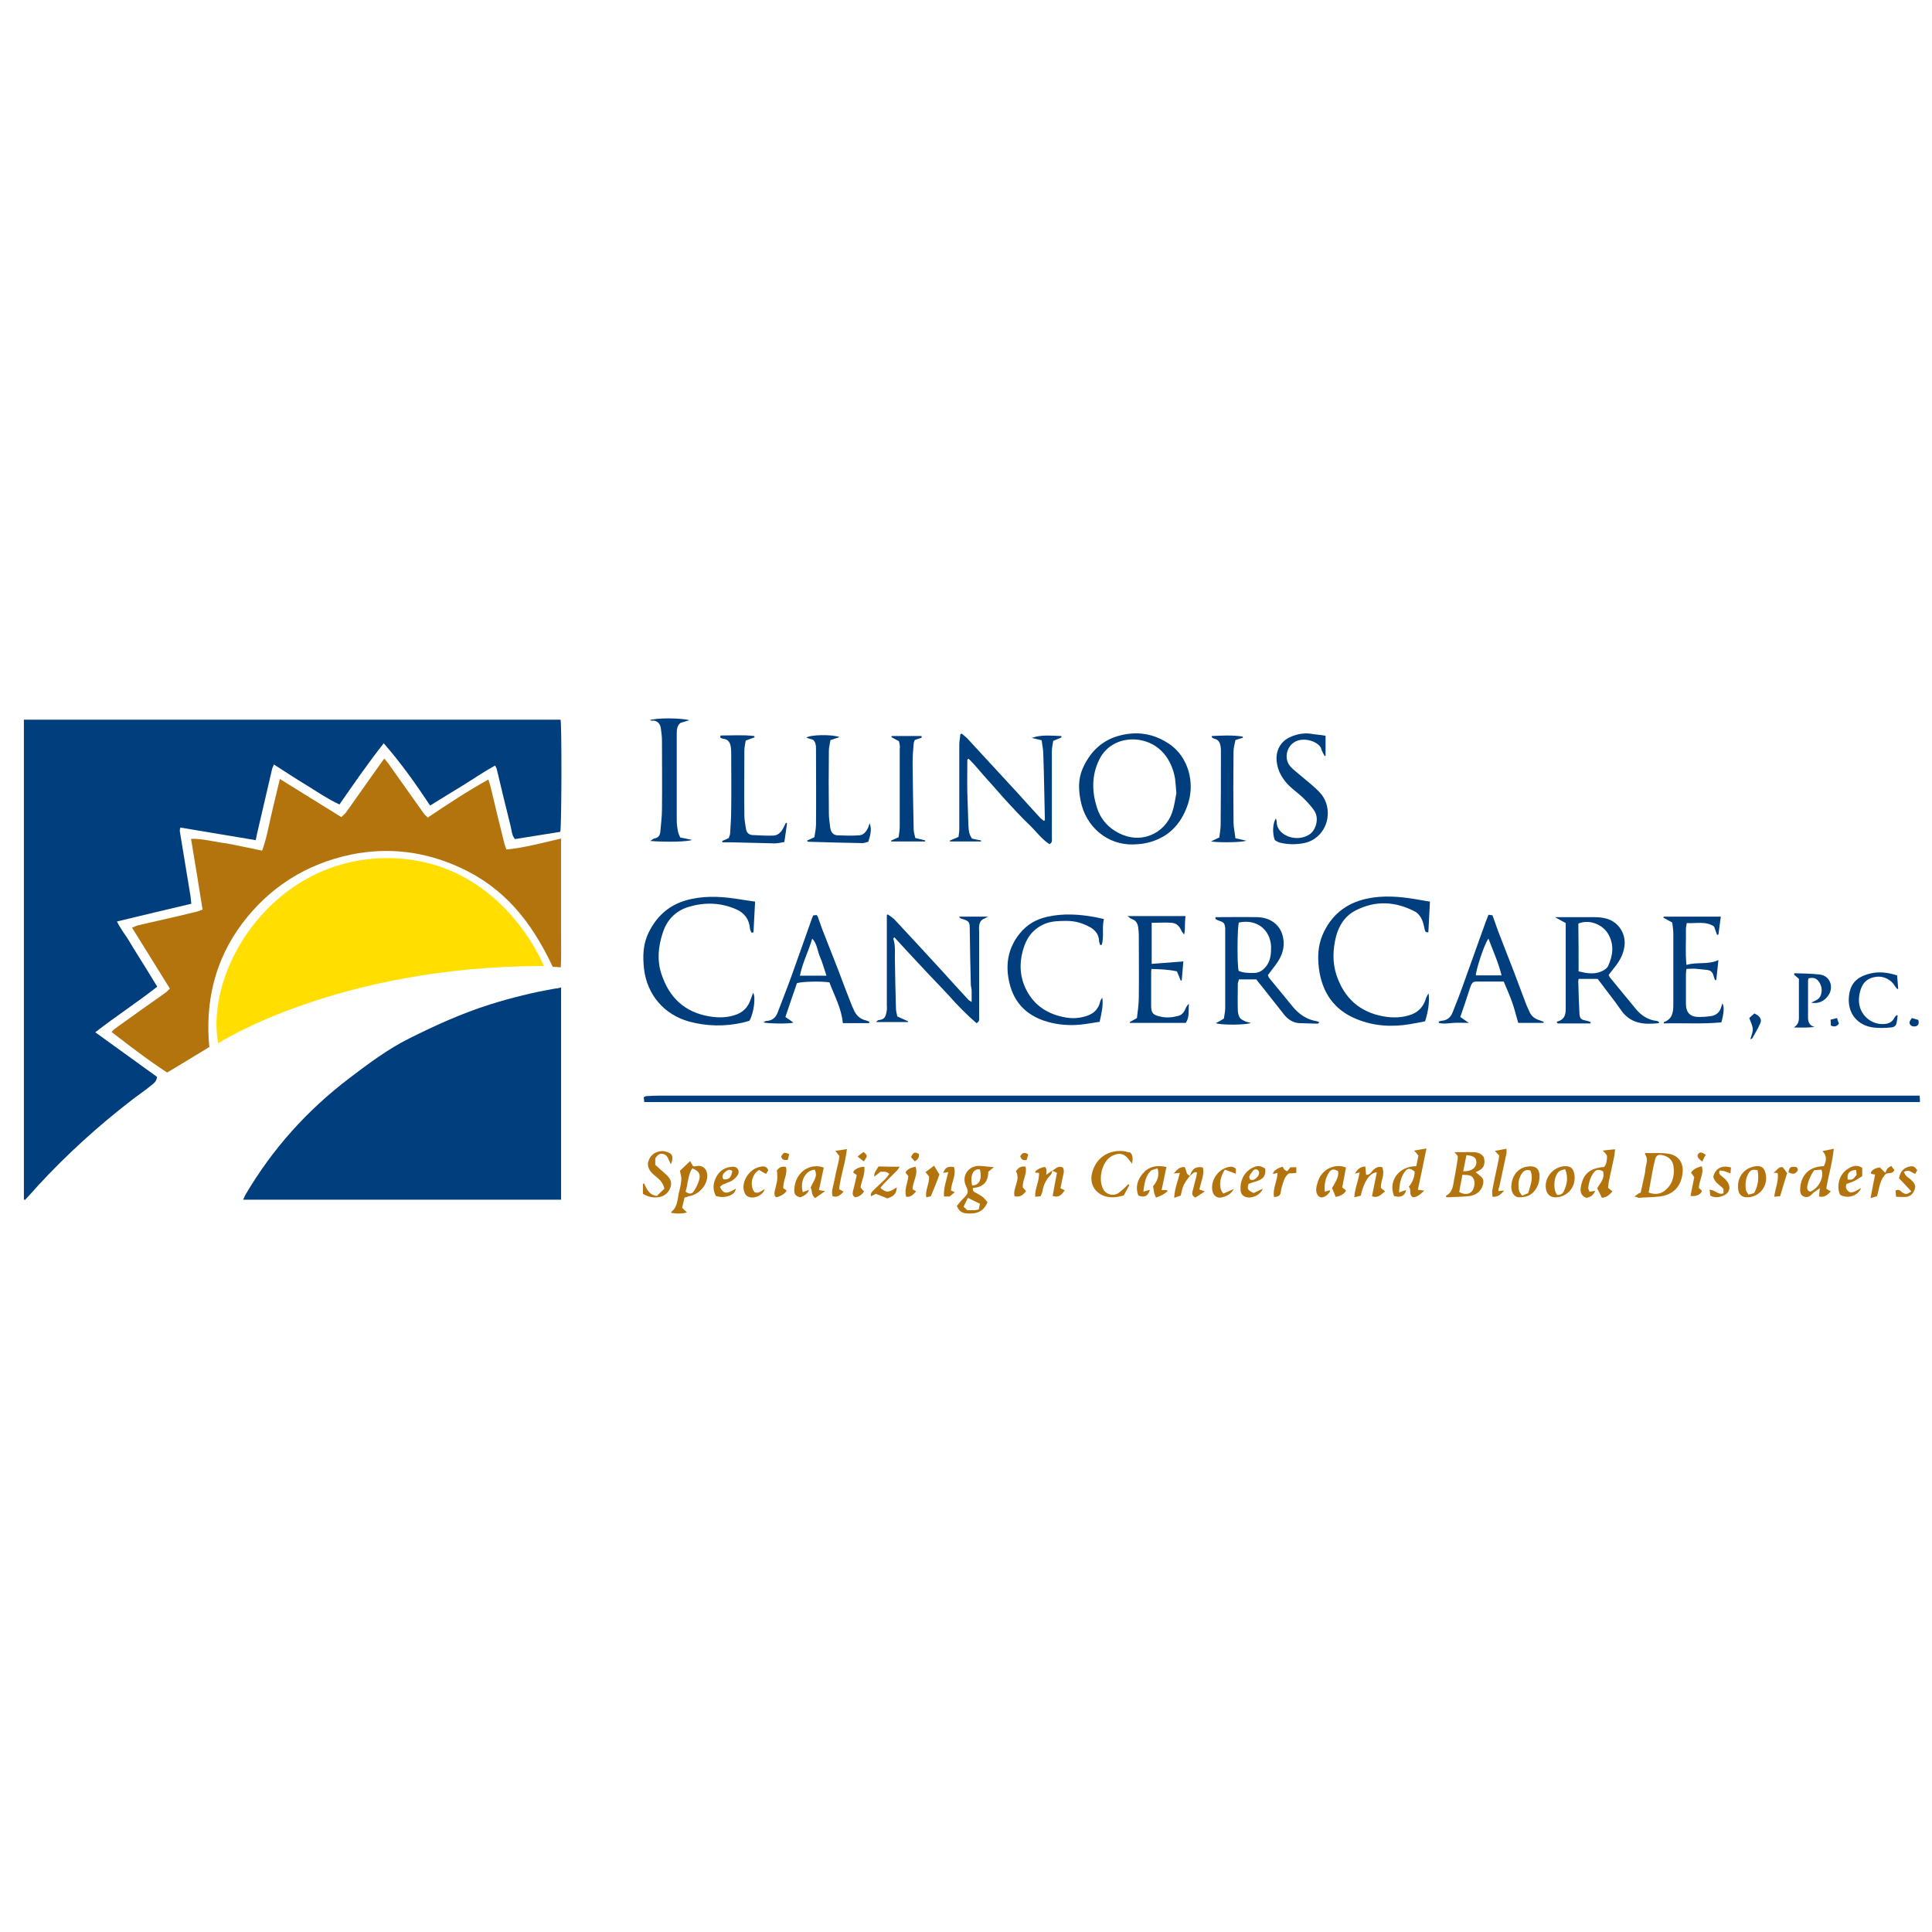 <svg xmlns="http://www.w3.org/2000/svg" xmlns:xlink="http://www.w3.org/1999/xlink" id="Layer_1" x="0px" y="0px" viewBox="0 0 720 720" style="enable-background:new 0 0 720 720;" xml:space="preserve"><style type="text/css">	.st0{fill:#003E7E;}	.st1{fill:#B3740D;}	.st2{fill:#FFDE00;}</style><g>	<path class="st0" d="M143,277c-6,7.6-11.2,15.2-16.5,22.8c-4.5-2.1-8.4-4.8-12.3-7.2c-4-2.4-7.9-5-12.1-7.7  c-0.3,0.7-0.6,1.2-0.7,1.7c-1.8,7.6-3.5,15.2-5.3,22.8c-0.3,1.1-0.5,2.3-0.8,3.7c-9.4-1.6-18.6-3.1-28.1-4.7  c-0.1,0.4-0.2,0.9-0.2,1.3c1.3,8.1,2.7,16.2,4,24.3c0.1,0.8,0.2,1.7,0.3,2.8c-9.2,2.2-18.3,4.3-27.7,6.6c1.4,3,3.5,5.4,5,8.1  c1.6,2.7,3.3,5.3,4.9,7.9c1.7,2.7,3.3,5.4,5.1,8.3c-7.5,5.9-15.4,11-23.1,17c7.9,5.7,15.4,11.1,23,16.6c-0.1,1.8-1.3,2.5-2.4,3.4  c-2.2,1.8-4.6,3.4-6.8,5.1c-12.6,9.7-24.3,20.3-35.1,32c-1.6,1.8-3.2,3.6-4.9,5.4c-0.1-0.1-0.2-0.1-0.4-0.2c0-59.6,0-119.1,0-178.8  c66.7,0,133.4,0,200,0c0.5,1.9,0.4,40.2-0.1,41.8c-5.6,0.9-11.2,1.8-16.9,2.7c-1.2-1.5-1.2-3.2-1.6-4.8c-1.8-7.1-3.5-14.3-5.2-21.4  c-0.1-0.3-0.3-0.6-0.6-1.2c-4.2,2.3-8.1,5-12,7.4c-4,2.4-8,4.9-12.2,7.5C154.9,292.1,149.5,284.4,143,277z"></path>	<path class="st0" d="M209.1,368c0,26.4,0,52.8,0,79.1c-39.5,0-78.8,0-118.5,0c0.4-0.8,0.6-1.4,0.9-1.9c10-17,22.9-31.4,38.7-43.4  c7.1-5.4,14.3-10.8,22.3-14.8c9.8-4.9,19.7-9.4,30.2-12.7c8-2.5,16.1-4.5,24.3-5.9C207.6,368.4,208.3,368.2,209.1,368z"></path>	<path class="st1" d="M97.7,317c1.6-4.4,2.4-8.9,3.4-13.3c1-4.4,2.1-8.7,3.2-13.4c7.6,4.7,15.1,9.4,22.9,14.2  c0.6-0.6,1.3-1.1,1.8-1.8c4.4-6.2,8.7-12.3,13.1-18.5c0.3-0.4,0.6-0.8,1.1-1.5c0.6,0.7,1.1,1.2,1.5,1.8c4.4,6.2,8.8,12.4,13.2,18.6  c0.4,0.6,1,1,1.5,1.6c7.4-5,14.7-9.8,22.6-14.2c0.3,1,0.6,1.8,0.8,2.6c1.7,7.1,3.4,14.3,5.2,21.4c0.2,0.6,0.4,1.2,0.7,2.1  c6.9-0.7,13.5-2.5,20.4-4.1c0,4,0,8,0,12c0,4,0,8,0,11.9c0,4,0,8.1,0,12.1c0,3.9,0.1,7.9-0.1,12c-1.3-0.1-2.1-0.2-3-0.2  c-8-17-18.2-29.6-34.8-37.1c-12.9-5.9-26.5-7.6-40.5-4.7c-16.6,3.5-30.2,12.1-40.4,25.6c-10.2,13.6-13.9,29.2-12.3,46.1  c-5.2,3.2-10.4,6.3-15.7,9.5c-7.1-4.6-13.8-9.8-20.7-15.1c0.3-0.4,0.6-0.7,0.9-1c6.4-4.6,12.7-9.1,19.1-13.6c0.6-0.4,1.1-1,1.7-1.6  c-4.8-7.7-9.4-15.1-14.1-22.7c0.9-0.3,1.6-0.7,2.4-0.9c5.2-1.2,10.4-2.4,15.7-3.6c2.1-0.5,4.1-1,6.2-1.5c0.6-0.2,1.2-0.4,2-0.7  c-1.4-8.8-2.8-17.4-4.3-26.4c4.6-0.1,8.8,1.2,13.2,1.7C88.8,315.1,93.1,316.1,97.7,317z"></path>	<path class="st0" d="M240.1,410.7c-0.1-0.8-0.1-1.3-0.2-1.8c0.4-0.2,0.7-0.4,1-0.4c1.7-0.1,3.3-0.2,5-0.2c109.4,0,218.8,0,328.2,0  c45.6,0,91.3,0,136.9,0c1.4,0,2.8,0,4.4,0c0.1,0.9,0.1,1.6,0.1,2.4C557,410.7,398.7,410.7,240.1,410.7z"></path>	<path class="st0" d="M360.5,283.1c0,4.2-0.1,8.3,0,12.5c0.1,4,0.3,8.1,0.4,12.1c0.1,2.2,0.3,3.2,1.3,4.8c0.5,0.1,1.2,0.3,1.8,0.4  c0.5,0.1,1.1,0.2,1.6,0.3c0,0.1,0,0.3,0,0.4c-3.8,0-7.7,0-11.5,0c-0.1-0.1-0.1-0.2-0.2-0.3c1-0.4,2-0.9,3.3-1.4  c0.1-0.9,0.3-1.8,0.3-2.8c0-10.5,0-21.1,0-31.6c0-1.3,0.3-2.6,0.4-3.9c0.2-0.1,0.3-0.1,0.5-0.2c0.7,0.6,1.4,1.1,2,1.7  c6.3,6.9,12.7,13.7,19,20.6c2.6,2.9,5.2,5.8,7.9,8.7c0.5,0.6,1.1,1,1.7,1.5c0.1-0.1,0.3-0.1,0.4-0.2c-0.2-8.2-0.3-16.5-0.6-24.7  c0-1.7-0.4-3.3-0.6-5.1c-1.4-0.4-2.6-0.6-3.7-0.9c3.6-1.3,7.3-0.8,11-0.7c0,0.2,0.1,0.4,0.1,0.5c-0.5,0.2-0.9,0.4-1.4,0.6  c-0.5,0.2-1,0.4-1.7,0.7c-0.2,1.3-0.5,2.6-0.5,3.9c0,10.7,0,21.5,0,32.2c0,0.8,0.3,1.8-0.9,2.4c-3.1-2-5.2-5.1-7.9-7.6  c-2.6-2.5-5.1-5.2-7.6-7.9c-2.5-2.7-4.9-5.6-7.4-8.3c-2.4-2.6-4.6-5.5-7.2-8C360.8,282.8,360.7,282.9,360.5,283.1z"></path>	<path class="st0" d="M330.9,340.8c0.8,0.6,1.6,1.1,2.3,1.7c6.1,6.6,12.2,13.1,18.2,19.7c3.2,3.5,6.3,7,9.5,10.4  c0.3,0.3,0.6,0.4,1.2,0.8c0-1.5,0-2.8,0-4.1c0-0.7-0.2-1.4-0.3-2.2c-0.2-7-0.3-13.9-0.4-20.9c0-2.7-0.3-3-3-3.8  c-0.4-0.1-0.7-0.3-1-0.8c3.5,0,6.9,0,10.8,0c-0.7,0.4-1,0.6-1.3,0.7c-1.4,0.5-1.9,1.6-2,2.9c-0.1,0.8,0,1.6,0,2.4  c0,10.4,0,20.8,0,31.2c0,0.9,0.3,1.9-1,2.5c-3.7-3.2-7.1-6.7-10.4-10.4c-3.3-3.6-6.8-7.1-10.1-10.7c-3.4-3.6-6.7-7.2-10.1-10.9  c-0.2,0.3-0.4,0.4-0.4,0.5c0.8,2.4,0.6,4.8,0.6,7.3c0.1,6.2,0.2,12.5,0.4,18.7c0,1,0.3,1.9,0.5,3c1.4,0.6,2.7,1.2,4,1.8  c0,0.1,0,0.2,0,0.3c-3.8,0-7.7,0-12,0c0.6-0.4,0.7-0.7,0.9-0.7c2.4-0.3,2.8-1.1,3.2-3.8c0.1-0.6,0-1.2,0-1.8c0-10.5,0-21.1,0-31.6  c0-0.7,0-1.4,0-2.2C330.5,341,330.7,340.9,330.9,340.8z"></path>	<path class="st0" d="M422.4,314.7c-9.5,0.3-17.8-6.4-19.7-16.4c-0.8-4-0.9-7.9,0.7-11.7c2.6-6,6.8-10.4,13.2-12.3  c7-2,13.5-1,19.5,3.2c6.4,4.5,9.3,13.6,6.7,21.9c-2.7,8.3-8.1,13.5-16.8,15C424.8,314.6,423.6,314.6,422.4,314.7z M438.4,295.6  c-0.2-2.4-0.3-4-0.5-5.5c-1.2-6.9-5.5-13.2-13.6-14.4c-5.8-0.8-11.9,1.6-14.7,7.5c-2.8,5.8-2.7,11.8-0.8,17.8  c1.2,3.7,3.5,6.7,6.8,8.7c9.1,5.7,18.6,0.9,21.2-6.9C437.7,300.3,438,297.5,438.4,295.6z"></path>	<path class="st0" d="M532.9,336c-0.2,3.9-0.4,7.6-0.6,11.4c-1.1,0.2-1.2-0.4-1.4-1.2c-0.3-1.4-0.6-2.9-1.3-4.1  c-0.5-0.9-1.3-1.9-2.3-2.4c-7.3-3.8-14.7-4.2-22.1-0.4c-3.9,2-6.2,5.5-7.3,9.7c-1.2,4.8-1.4,9.7,0.2,14.5  c2.9,8.5,8.6,13.7,17.6,15.3c3.6,0.6,7.1,0.5,10.5-0.8c2.5-1,4.1-2.8,5-5.3c0.3-0.9,0.6-1.7,1.2-2.5c0.4,3.5-0.2,6.8-1.3,10.4  c-1.9,0.4-3.9,0.8-5.8,1.1c-6.7,1.1-13.4,0.7-19.7-1.9c-8.5-3.4-13-10.1-14.1-19.1c-0.5-4.2-0.3-8.2,1.3-12.1  c3.1-7.4,8.7-12,16.6-13.7c6.1-1.3,12.1-0.8,18.2,0.2C529.3,335.4,530.9,335.7,532.9,336z"></path>	<path class="st0" d="M280.1,347.6c-0.2-0.5-0.6-1-0.6-1.5c-0.3-3.5-2-5.9-5.3-7.3c-5.8-2.5-11.7-2.6-17.7-0.8  c-4.8,1.5-8,4.9-9.5,9.6c-1.7,5.1-2.2,10.3-0.5,15.4c2.9,8.8,8.7,14.3,18,15.8c3.1,0.5,6,0.5,9-0.4c3.2-0.9,5.3-2.9,6.3-6.1  c0.2-0.7,0.6-1.5,0.9-2.3c1,1.7,0.2,7.6-1.4,10.4c-0.7,0.2-1.6,0.5-2.5,0.7c-6.7,1.5-13.4,1.4-20-0.4c-9.4-2.6-15.7-10.1-16.8-19.7  c-0.5-4.6-0.4-9.1,1.7-13.4c3.3-6.8,8.6-11.1,16.1-12.6c6.1-1.3,12.1-0.8,18.2,0.2c1.7,0.3,3.4,0.5,5.4,0.8  c-0.2,3.9-0.4,7.7-0.6,11.4C280.5,347.5,280.3,347.6,280.1,347.6z"></path>	<path class="st0" d="M453,341.8c5.2,0,10.3-0.1,15.5,0c5.2,0.1,8.9,3.1,9.7,7.8c0.7,3.6-0.5,6.8-2.6,9.7c-1,1.4-2.1,2.7-3.1,4.1  c0.2,0.5,0.3,0.9,0.6,1.2c2.9,3.5,5.8,7.1,8.7,10.6c2.4,2.9,5.3,4.8,9,5.4c0.2,0,0.5,0.2,0.9,0.4c-0.3,0.2-0.5,0.5-0.7,0.5  c-2.2-0.1-4.5-0.1-6.7-0.2c-2.3-0.1-4.2-1.3-5.6-3c-2.9-3.6-5.7-7.3-8.6-10.9c-0.7-0.8-1.3-1.6-1.9-2.4c-2.2,0-4.3,0-6.5,0  c-0.1,0.6-0.4,1.2-0.4,1.7c0,3.2-0.1,6.4,0,9.6c0,1,0.2,2.1,0.7,2.9c0.4,0.7,1.4,1.1,2.2,1.5c0.5,0.2,1.1,0.3,2,0.5  c-2,0.9-11.7,0.8-13.1,0.1c1-0.5,1.9-1,3-1.7c0.2-1.3,0.5-2.6,0.5-4c0-9.2,0-18.4,0-27.7c0-0.7,0-1.3,0-2c-0.2-1.9-0.5-2.2-2.4-2.8  c-0.4-0.1-0.8-0.4-1.2-0.6C452.9,342,453,341.9,453,341.8z M461.7,343.8c-0.6,1.5-0.7,15.9-0.1,18c1.7,0.8,3.7,0.8,5.7,0.8  c2.2,0,3.8-1.3,5-3.1c1.3-2.1,1.4-4.3,1.4-6.7C473.4,346.3,468.2,342.4,461.7,343.8z"></path>	<path class="st0" d="M618.2,381.3c-5.5,0.6-10.6,0.3-14.2-5c-2.4-3.5-5.1-6.8-7.6-10.2c-0.3-0.4-0.6-0.8-1-1.3c-2.3,0-4.6,0-7.1,0  c-0.1,0.6-0.2,1.1-0.1,1.6c0.1,3.7,0.2,7.4,0.4,11.1c0.1,2.2,0.6,2.5,2.7,2.9c0.5,0.1,1,0.3,1.5,0.5c0,0.2-0.1,0.3-0.1,0.5  c-4.1,0-8.1,0-12.2,0c-0.1-0.2-0.3-0.4-0.4-0.6c0.3-0.1,0.6-0.2,0.9-0.3c2.1-0.8,2.5-2.5,2.5-4.5c0-7.4,0-14.9,0-22.3  c0-2.5,0-4.9,0-7.4c0-0.7,0-1.4,0-2.3c-1.3-0.7-2.5-1.4-4-2.2c5.1,0,9.8,0,14.5,0c1.4,0,2.8,0.1,4.1,0.4c4.8,1,7.9,5.5,7.3,10.3  c-0.4,3.3-2,6-4.1,8.5c-0.6,0.8-1.2,1.6-1.8,2.3c0.2,0.4,0.3,0.8,0.5,1c3.2,3.9,6.5,7.9,9.7,11.8c2,2.4,4.5,4,7.8,4.4  c0.3,0,0.5,0.3,0.8,0.4C618.3,381,618.2,381.1,618.2,381.3z M588.3,362c2.9,0.7,5.6,1.2,8.3,0.1c1-0.4,2.3-1.2,2.7-2.1  c1.8-3.9,2.3-7.9,0.1-11.8c-2.1-3.8-7.3-5.7-11.2-4C588.3,350,588.3,355.9,588.3,362z"></path>	<path class="st0" d="M411.4,342.5c-0.8,3.3,0.1,6.5-0.8,9.6c-0.2,0-0.4,0.1-0.6,0.1c-0.1-0.5-0.4-1-0.4-1.5  c-0.1-2.5-1.5-4.2-3.6-5.3c-2.6-1.4-5.4-2.2-8.4-2.2c-2.7,0-5.4,0-8,1c-4.2,1.7-6.8,4.8-8.1,9c-1.9,5.9-1.5,11.7,1.7,17  c3,5,7.7,7.8,13.5,8.9c2.9,0.6,5.8,0.4,8.6-0.6c2.5-0.9,4.1-2.6,4.7-5.2c0.1-0.5,0.4-1,0.8-1.5c0.4,3-0.3,5.9-1,9  c-1.8,0.3-3.4,0.5-5.1,0.8c-5.4,0.8-10.7,0.5-15.9-1.3c-8.1-2.9-12.2-8.8-13.2-17.3c-0.6-5.7,0.9-10.8,4.5-15.2  c2.6-3.2,6-5.2,10-6.1c6-1.4,12.1-1,18.1,0.1C409.3,342.1,410.2,342.2,411.4,342.5z"></path>	<path class="st0" d="M323.9,381.3c-3.2,0-6.4,0-9.8,0c-0.5-5.6-3.2-10.3-5-15.2c-3.3-0.5-10.4-0.3-12.1,0.3  c-1.4,4-2.8,8.1-4.3,12.6c1.1,0.7,2,1.4,3,2.1c-1.5,0.5-9.8,0.4-11.2-0.1c0.4-0.2,0.7-0.5,1-0.5c2.3-0.1,3.7-1.3,4.4-3.4  c1.8-4.8,3.7-9.5,5.4-14.3c2.4-6.6,4.7-13.3,7.1-20c0.2-0.6,0.4-1.1,0.7-1.7c0.5,0,0.8,0,1.2-0.1c0.2,0.2,0.3,0.3,0.4,0.5  c0.6,1.7,1.2,3.4,1.8,5c2,5.1,4,10.2,6,15.3c1.6,4.3,3.2,8.5,4.9,12.8c0.2,0.6,0.6,1.2,0.8,1.8c0.9,2.1,2.4,3.4,4.6,3.9  c0.4,0.1,0.8,0.3,1.2,0.5C323.9,381.1,323.9,381.2,323.9,381.3z M308,363.6c-0.9-2.6-1.5-5-2.5-7.2c-0.9-2.2-1-4.7-2.8-6.6  c-1.4,4.7-3.6,8.9-4.6,13.8C301.4,363.6,304.5,363.6,308,363.6z"></path>	<path class="st0" d="M554.7,340.9c0.5,0.1,0.9,0.1,1.5,0.2c0.7,2,1.4,4,2.1,5.9c2,5.2,4.1,10.5,6.1,15.7c1.5,3.9,2.9,7.8,4.4,11.7  c0.4,0.9,0.8,1.8,1.2,2.7c0.7,1.6,2,2.6,3.7,3.1c0.6,0.2,1.1,0.4,1.6,0.6c0,0.1-0.1,0.3-0.1,0.4c-3.2,0-6.4,0-9.4,0  c-0.8-2.7-1.4-5.3-2.3-7.8c-0.9-2.5-2-5-3.1-7.6c-2.7,0-5.3,0-7.9,0c-3.8,0-3.8-0.5-5.1,3.7c-1,3.1-2,6.1-3.2,9.5  c1,0.7,2,1.4,3.2,2.2c-2,0-3.9-0.1-5.7,0c-1.8,0.1-3.7,0.5-5.5,0c0-0.2,0-0.3,0-0.5c0.4-0.1,0.8-0.3,1.2-0.3c1.9-0.2,3.2-1.2,3.9-3  c1.5-3.8,3-7.5,4.3-11.3c2.7-7.5,5.4-15.1,8.1-22.6C554,342.7,554.4,341.8,554.7,340.9z M554.7,349.8c-1.6,2-4.8,12.2-4.7,13.7  c3.1,0,6.3,0,9.6,0C558.4,358.7,556.4,354.3,554.7,349.8z"></path>	<path class="st0" d="M620,381.4c0.1-0.4,0.1-0.5,0.1-0.5c3.1-1.1,3.5-3.6,3.5-6.4c0-5.9,0-11.8,0-17.7c0-2.9,0-5.8,0-8.8  c0-1.3-0.2-2.6-0.4-4.2c-1.1-0.6-2.2-1.2-3.3-1.8c0-0.1,0.1-0.3,0.1-0.4c7,0,14.1,0,21.3,0c-0.3,2.1-0.6,4.4-0.9,6.7  c-0.2,0-0.4,0.1-0.5,0.1c-0.3-0.9-0.7-1.9-1.1-3.1c-3-2.1-6.5-1.1-10.2-1.3c-0.1,0.8-0.3,1.5-0.3,2.2c0.1,4.3-0.3,8.7,0.2,13.4  c4-1.2,8,0,11.9-1.8c-0.3,2.6-0.5,5-0.8,7.4c-0.1,0-0.3,0.1-0.4,0.1c-0.2-0.4-0.4-0.8-0.5-1.3c-0.5-1.9-1.1-2.4-3-2.6  c-1.4-0.1-2.8-0.3-4.1-0.4c-1,0-2,0-3.1,0.1c-0.1,0.8-0.2,1.3-0.2,1.9c0,3.7,0,7.4,0,11.1c0,3.3,1.6,4.9,4.9,4.9  c1.4,0,2.9-0.1,4.3-0.3c2.1-0.3,3.5-1.5,4-3.6c0.1-0.4,0.3-0.7,0.4-1.2c0.7,1.2,0.6,3.6-0.4,7.1C634.5,381.7,627.3,381.2,620,381.4  z"></path>	<path class="st0" d="M429.1,361.1c-0.1,0.8-0.1,1.3-0.1,1.8c0,4,0,8,0,11.9c0,2.6,0.6,3.4,3.2,4c2.3,0.6,4.6,0.4,6.9-0.2  c1.6-0.4,2.3-1.7,2.9-3.1c0.2-0.5,0.6-1,1.1-1.4c-0.3,2.4,0.3,4.9-1.2,7.1c-7,0-13.9,0-20.8,0c0-0.1-0.1-0.2-0.1-0.3  c0.8-0.4,1.6-0.9,2.7-1.5c0.3-2.5,0.7-5.1,0.7-7.7c0.1-7.8,0-15.5,0-23.3c0-0.9-0.1-1.7-0.2-2.6c-0.2-1.6-0.8-2.8-2.4-3.3  c-0.5-0.2-1-0.6-1.6-1.1c7.3,0,14.3,0,21.6,0c-0.1,1-0.2,2.1-0.2,3.2c0,1.2,0,2.3-0.3,3.7c-0.4-0.6-0.9-1.1-1.2-1.8  c-0.7-1.6-1.9-2.5-3.5-2.6c-2.4-0.2-4.9,0-7.4,0c0,5.1,0,10,0,15.3c4-0.3,7.8-0.6,11.8-0.9c-0.2,2.2-0.4,4.7-0.6,7.1  c-0.1,0-0.3,0-0.4,0c-0.4-1.1-0.9-2.2-1.4-3.4C435.5,361.3,432.4,361.2,429.1,361.1z"></path>	<path class="st0" d="M242.1,268.4c2.3-0.9,11.5-0.9,14.8,0c-1.4,0.4-2.3,0.7-3.3,1c-1.4,1.1-1.4,2.7-1.4,4.3c0,10.7,0,21.4,0,32  c0,1.4,0.2,2.9,0.5,4.3c0.1,0.7,0.5,1.3,0.8,2.1c1.4,0.3,2.8,0.6,4.4,0.9c-1.4,0.7-9.8,0.9-15.6,0.4c0.7-0.4,1.1-0.8,1.5-0.9  c1.6-0.3,2.2-1.2,2.3-2.7c0.2-2.7,0.6-5.4,0.6-8.1c0.1-8.6,0-17.1,0-25.7c0-1.5-0.2-2.9-0.4-4.4c-0.2-1.7-1-2.8-2.8-3.1  C243.2,268.7,242.9,268.6,242.1,268.4z"></path>	<path class="st0" d="M494,274.2c0,2.6,0,5,0,7.4c-0.1,0.1-0.2,0.1-0.3,0.2c-0.4-0.7-0.8-1.4-1.1-2.1c-0.2-0.4-0.2-0.9-0.5-1.3  c-1.7-2.5-7.1-3.9-10.2-1.5c-2.3,1.7-3.7,6-0.7,9.1c1.1,1.1,2.4,2.1,3.6,3.1c2.4,2.1,5,4,7.1,6.3c4.3,4.6,3.8,12.3-1,16.4  c-1.6,1.4-3.5,2.2-5.5,2.5c-2.8,0.5-5.7,0.4-8.5-0.3c-0.7-0.2-1.3-0.6-1.8-0.9c-1-2.5-0.8-6.4,0.4-8.1c0.1,0.6,0.3,0.9,0.3,1.3  c0,1.7,0.7,2.9,1.9,4c2.8,2.4,7.3,2.7,10.4,0.6c2.4-1.7,3.5-5.9,1.8-8.6c-1.2-1.9-2.8-3.5-4.4-5.1c-1.6-1.5-3.4-2.8-5-4.3  c-2.5-2.5-4.3-5.4-4.7-9c-0.5-4.1,1.4-7.7,5.2-9.3c2.7-1.2,5.6-1.6,8.5-1C491,273.8,492.4,273.9,494,274.2z"></path>	<path class="st0" d="M268.6,274.1c4.2,0,8.4-0.3,12.5,0.2c0,0.2,0.1,0.3,0.1,0.5c-1.1,0.4-2.1,0.7-3.3,1.2  c-0.2,1.3-0.5,2.5-0.5,3.7c0,8.1-0.1,16.2,0,24.3c0,1.6,0.4,3.3,0.6,4.9c0.2,1.3,1,2.2,2.4,2.3c2.6,0.1,5.3,0.3,7.9,0.2  c1.7-0.1,2.8-1.3,3.6-2.8c0.3-0.7,0.7-1.3,1-2c0.1,0.1,0.3,0.1,0.4,0.2c-0.3,2.2-0.6,4.5-1,7c-1.3,0.2-2.4,0.5-3.6,0.5  c-5.5-0.1-11-0.3-16.5-0.4c-1,0-2,0-2.9,0c-0.1-0.2-0.1-0.3-0.2-0.5c0.8-0.3,1.5-0.6,2.5-1.1c0.1-0.5,0.5-1.1,0.5-1.8  c0.2-3,0.4-6.1,0.4-9.1c0.1-6.7,0-13.4,0-20.1c0-0.9,0-1.7-0.1-2.6c-0.2-1.8-0.9-3.2-2.9-3.4c-0.4,0-0.8-0.3-1.1-0.5  C268.4,274.5,268.5,274.3,268.6,274.1z"></path>	<path class="st0" d="M324.1,306.8c0.9,2.4,0.2,4.6-0.5,6.9c-0.7,0.2-1.5,0.5-2.2,0.5c-6.7-0.1-13.5-0.3-20.2-0.5  c-0.1,0-0.2-0.1-0.5-0.4c0.9-0.4,1.7-0.8,2.8-1.3c0.2-1.5,0.6-3.1,0.6-4.7c0.1-9.5,0-18.9,0-28.4c0-1.1-0.1-2.3-1.1-3.2  c-0.8-0.2-1.6-0.5-2.5-0.8c1.3-1.1,9.5-1.3,12.4-0.2c-1.2,0.4-2.2,0.7-3.4,1.1c-0.2,1.3-0.6,2.6-0.6,4c-0.1,7.8-0.1,15.6,0,23.5  c0,1.7,0.3,3.4,0.5,5.1c0.2,1.6,1,2.8,2.7,2.9c2.7,0.1,5.4,0.2,8.1,0c1.7-0.1,2.7-1.5,3.4-3C323.7,307.8,323.9,307.3,324.1,306.8z"></path>	<path class="st0" d="M335,276.2c-1.1-0.6-2-1-2.8-1.5c0-0.1,0.1-0.2,0.1-0.4c3.7,0,7.4,0,11.1,0c0,0.2,0.1,0.4,0.1,0.6  c-0.8,0.3-1.6,0.5-2.6,0.9c-0.1,0.4-0.4,0.8-0.4,1.3c-0.2,2.4-0.4,4.8-0.4,7.1c0.1,8.3,0.2,16.7,0.4,25c0,1,0.4,2,0.6,3.1  c1.4,0.3,2.5,0.6,3.7,0.9c0,0.1,0,0.2-0.1,0.4c-4.2,0-8.4,0-12.5,0c-0.1-0.1-0.1-0.2-0.2-0.3c0.9-0.4,1.8-0.8,2.9-1.3  c0.1-1.2,0.4-2.5,0.4-3.8c0-9.7,0-19.4,0-29C335.5,278.1,335.2,277,335,276.2z"></path>	<path class="st0" d="M451.6,274.3c3.8-0.2,7.7-0.4,11.5,0.2c0,0.1,0.1,0.3,0.1,0.4c-0.8,0.3-1.6,0.5-2.8,0.9  c-0.2,1.3-0.7,2.7-0.7,4.2c-0.1,8.8-0.1,17.6,0,26.5c0,1.9,0.5,3.9,0.7,5.9c1.5,0.3,2.7,0.6,4,0.9c-1.1,0.6-9.3,0.8-13.1,0.3  c1.2-0.6,2-1,3.1-1.5c0.2-1.6,0.5-3.2,0.5-4.9c0.1-9.1,0.1-18.2,0.1-27.3c0-0.5,0-1.1-0.1-1.6c-0.2-1.5-0.8-2.7-2.4-3  c-0.3-0.1-0.6-0.4-0.9-0.5C451.6,274.5,451.6,274.4,451.6,274.3z"></path>	<path class="st0" d="M707.2,378.4c-0.1,0.9-0.2,1.9-0.4,2.8c-0.2,1.1-0.9,1.6-2.1,1.7c-2.2,0.2-4.4,0.3-6.7,0  c-5.7-0.8-9.3-5.1-9-10.9c0.3-5.1,2.6-7.9,8-9.2c3.3-0.8,6.5-0.4,10,0.7c0.1,1.7,0.3,3.3,0.4,5c-0.1,0-0.2,0.1-0.3,0.1  c-0.3-0.4-0.7-0.7-0.9-1.1c-1.3-2.3-4.1-3.8-6.8-3.5c-3.5,0.4-5.5,2.3-6.3,5.9c-1,4.3,0.3,7.9,3.5,10.2c1.8,1.2,3.7,1.7,5.8,1.5  c1.4-0.1,2.7-0.7,3.4-2c0.2-0.4,0.6-0.8,0.9-1.2C707,378.3,707.1,378.4,707.2,378.4z"></path>	<path class="st0" d="M674,364.6c-0.1,0.4-0.2,0.6-0.2,0.9c0,4.6,0,9.1,0,13.7c0,1.6,0.5,3.1,2.5,3.5c-2.5,0.3-4.9,0.3-7.8,0.2  c2.1-1.3,1.9-3,1.9-4.6c0-4.5,0-9,0-13.5c-0.7-0.6-1.2-1.1-1.8-1.6c0-0.2,0.1-0.3,0.1-0.5c3.2,0.1,6.4,0.1,9.6,0.5  c3.8,0.5,5.3,4.9,2.9,8c-1.5,2-3.5,2.9-6.2,2.5c1.3-0.8,2.9-1.1,3.5-2.7c0.6-1.6,0.5-3.1-0.3-4.6  C677.2,364.7,676.1,364.1,674,364.6z"></path>	<path class="st1" d="M542,429.4c2.5,0,5-0.1,7.5,0c1.4,0.1,2.7,0.6,3.5,1.9c0.7,2.6-0.1,4.5-3.1,5.5c0.9,0.7,1.3,1.1,1.7,1.4  c1.1,0.8,1.4,1.8,1.1,3.1c-0.6,2.6-2.5,4-4.8,4.4c-2.8,0.4-5.7,0.3-8.5,0.5c-0.2,0-0.3-0.1-0.5-0.2c0-0.2,0-0.4,0-0.4  c2.7-1.4,2.6-4.1,3.1-6.5c0.5-2.3,0.8-4.7,1.2-7C543.4,430.8,543.3,430.7,542,429.4z M543.8,444.2c1.7,1,3.3,1,4.5,0  c1-0.8,1.6-3.3,0.9-4.8c-0.8-1.8-2.4-1.4-4.2-1.6C544.6,439.9,544.2,442,543.8,444.2z M546.5,430.5c-0.4,2-0.8,4-1.2,6  c2.9,0.1,4.7-1.1,4.9-3.1C550.3,431.6,549.4,430.7,546.5,430.5z"></path>	<path class="st1" d="M609.1,445.9c0.8-0.6,1.4-1,2-1.4c0.1,0,0.2,0.1,0.3,0.1c0.5-2.4,1.1-4.9,1.6-7.3c0.2-1.1,0.2-2.2,0.5-3.3  c0.4-1.4,0.4-2.7-0.5-3.9c0.1-0.2,0.2-0.4,0.3-0.4c2.9,0.1,5.8-0.2,8.7,0.3c3.8,0.7,5.6,3.7,5,7.6c-0.7,4.8-3.6,7.7-8.5,8.3  c-2.6,0.3-5.3,0.3-7.9,0.5C610.3,446.2,609.9,446.1,609.1,445.9z M614.4,444.4c2.2,0.9,4.4,0.6,5.9-0.6c3-2.3,3.8-5.5,3.4-9  c-0.3-2.4-1.8-3.8-4.1-4.3c-1.6-0.4-2.4,0.1-2.8,1.6c-0.4,1.5-0.7,3.1-1,4.6C615.3,439.3,614.9,441.8,614.4,444.4z"></path>	<path class="st1" d="M368,448c-1,2.7-3,4.1-5.7,4.2c-2.3,0.1-4.6,0.2-5.7-2.8c0.4-0.5,0.9-1.1,1.4-1.7c0.6-0.6,1.2-1.3,1.8-1.9  c1.1-1.1,1-2.2,0.3-3.6c-2-3.9,0.8-8,5.2-7.7c1.6,0.1,3.1,0.3,5.1,0.5c-0.8,0.6-1.4,1.1-2.1,1.7c0,3.6-1.8,5.8-5.7,6  c-0.3,1.2,0.5,1.5,1.2,1.9c0.9,0.5,1.9,1,2.7,1.7C367,446.8,367.5,447.4,368,448z M364.7,450.8c0.2-0.7,0.3-1.3,0.5-2.2  c-1.5-0.7-2.9-1.4-4.5-2.2c-0.6,1.2-1,2.1-1.6,3.3c0.6,0.5,1,1,1.4,1.3c1.2,0,2.1,0,3,0C363.7,450.9,364,450.8,364.7,450.8z   M365.2,435.8c-2.5-0.4-3.8,2.3-2.9,6C365.1,441.7,366,439.3,365.2,435.8z"></path>	<path class="st1" d="M255.1,446.3c-0.3,1.4-0.6,2.6-0.9,3.8c0.6,0.6,1.2,1.1,1.8,1.7c-1.3,0.5-3.5,0.6-5.8,0.2c0-0.1-0.1-0.3,0-0.4  c2.5-1.9,2.2-4.9,2.9-7.5c0.4-1.5,0.7-3,0.8-4.5c0.1-1-0.3-2-0.5-3.3c1.1-1,2.4-2.3,3.8-3.6c0.5,0.9,0.8,1.5,1.1,1.9  c0.3,0,0.5,0.1,0.6,0.1c3.4-1,5.3,1.6,4.5,5c-0.8,3.1-3.6,5.7-6.8,6.1C256.2,446,255.7,446.2,255.1,446.3z M255.5,444.1  c1.4,1.1,2.5,0.8,3.1-0.2c0.8-1.2,1.5-2.6,1.9-4c0.7-2.3,0-3.5-2.5-4.5C256.3,438,256.4,441.2,255.5,444.1z"></path>	<path class="st1" d="M597.3,428.8c1.8-0.2,3.1-0.4,4.6-0.5c-0.1,1-0.2,1.8-0.3,2.6c-0.7,3.2-1.4,6.4-2.1,9.7  c-0.1,0.7-0.1,1.4-0.2,2.1c0.6,0.4,1,0.8,1.6,1.3c-1,1.2-2.1,2.2-3.9,2.4c-0.5-1.1-1.1-2.2-1.8-3.6c1.1-1.8,3-3.6,2.2-6.3  c-1.6-0.8-2.5-0.7-3.4,0.4c-1.3,1.7-1.9,3.8-2.1,5.9c0,0.4,0.3,0.8,0.5,1.3c0.7-0.1,1.3-0.2,2.1-0.3c-0.7,1.6-1.8,2.4-3.4,2.6  c-1.6-0.7-2.3-1.9-2-3.9c0.8-4.9,3.3-7.2,8.7-7.6c1-1.2,1.1-2.7,1.1-4.1C598.6,430,598.1,429.6,597.3,428.8z"></path>	<path class="st1" d="M528.4,443.4c0.7,0.1,1.4,0.2,2.4,0.3c-1.5,1.4-2.6,2.4-4.2,2.5c-1.8-0.9-0.4-2.9-1.6-3.9  c1.4-1.7,2.2-3.6,2.2-5.7c-1.6-1.3-2.7-1.4-3.7,0.1c-1.5,2.1-2,4.6-2.1,7.7c1.1-0.4,1.8-0.7,2.6-0.9c-0.3,2.1-2.1,3-4.5,2.2  c-2.2-5.6,1.8-11.1,8.3-11.1c0.3-1.3,0.5-2.6,0.8-3.9c-0.5-0.7-0.9-1.2-1.6-1.9c1.5-0.3,2.9-0.5,4.6-0.8  C530.5,433.4,529.5,438.3,528.4,443.4z"></path>	<path class="st1" d="M679.7,434.6c0.9-1.9,1.3-3.7-0.5-5.6c1.5-0.3,2.6-0.6,4.2-0.9c-0.5,5.2-2,9.9-2.8,14.9c0.5,0.3,1.1,0.7,1.7,1  c-1.2,1.2-2.3,2.4-4.4,1.9c0.1-1,0.2-1.8,0.3-3.1c-1,0.7-1.7,1.2-2.3,1.6c-0.2,0.1-0.3,0.3-0.4,0.4c-0.9,1-2,1.7-3.3,1.1  c-1.4-0.6-1.4-2-1.3-3.3C671.3,438.1,674,434.7,679.7,434.6z M676.1,436.1c-1.4,1.9-2.4,4.5-2.6,6.2c-0.1,0.9,0.2,1.5,1.1,1.8  c2.9-1,5.4-5.3,4.2-8.2C677.8,436,676.9,436,676.1,436.1z"></path>	<path class="st1" d="M421.2,429.5c1.2,1.2,0.9,2.5,0.7,4.2c-0.6-0.8-1-1.2-1.3-1.7c-1.7-2.1-3.3-2.5-5.8-1.4  c-0.3,0.1-0.6,0.3-0.9,0.5c-3.5,2.3-4.8,9.1-2.5,12.5c1.1,1.6,3.5,2.2,5.3,1.1c0.9-0.6,1.7-1.4,2.6-2.2c0.4-0.4,0.8-0.8,1.2-1.2  c0.1,0.1,0.3,0.2,0.4,0.3c-0.7,1.3-1.4,2.6-2.1,3.9c-2.4,0.7-4.7,1-7,0.3c-3.7-1.2-5.7-4.5-4.9-8.3c1.3-6,6.4-9.4,12.6-8.4  C420.1,429.4,420.6,429.4,421.2,429.5z"></path>	<path class="st1" d="M240,441c1,2,1.8,4.3,4.8,4.7c0.8-0.8,1.8-1.8,2.8-2.7c-0.4-1.9-1.4-3-2.5-4c-0.7-0.6-1.5-1.2-2.1-1.8  c-1.3-1.4-2-3-1.2-4.9c0.8-2,2.5-3.1,4.6-3.3c0.6-0.1,1.2,0,1.8,0.2c2.4,0.5,3,2,1.8,4.7c-0.3-0.7-0.6-1.2-0.8-1.7  c-0.4-1.1-1-2-2.3-2.2c-1.4-0.2-2,0.7-2.7,1.7c0,0.7,0,1.4,0,2.4c1.2,1.1,2.4,2.2,3.7,3.3c1.5,1.3,2.7,2.8,2,5  c-0.8,2.2-2.4,3.6-4.8,3.8c-1.9,0.2-3.7-0.2-5.5-1.3c0-1.2,0-2.5,0-3.7C239.7,441.2,239.9,441.1,240,441z"></path>	<path class="st1" d="M496.4,442.8c1-2,2.6-3.8,2.3-6.3c-1.4-0.9-2.5-0.9-3.3,0.3c-1.5,2.1-1.9,4.6-1.7,7.3c0.7-0.2,1.3-0.4,1.9-0.5  c0,0.3,0.1,0.4,0,0.5c-1,1.6-2.7,2.5-3.7,2c-1.2-0.5-1.7-2.3-1.2-4.2c0.3-1.2,0.7-2.5,1.3-3.5c2.1-3.3,6.1-4.7,9.6-3.3  c-0.4,2.4-0.9,4.8-1.4,7.4c0.5,0.4,1,0.8,1.4,1.1c-0.1,1-2.3,2.4-3.9,2.4C497.4,445,496.9,443.9,496.4,442.8z"></path>	<path class="st1" d="M506.7,436.9c-0.8,0.2-1.3,0.4-1.8,0.5c0.9-1.5,1.9-2.6,3.9-2.7c0.1,1.1,0.2,2,0.3,3.1c1.5,0.2,2-1.2,2.8-1.9  c0.9-0.8,1.8-1.3,3.2-0.9c1.2,2.6-0.6,5-0.5,7.7c0.5,0.4,1,0.8,1.6,1.3c-1.5,1-2.5,2.7-4.9,1.8c0.6-3,1.2-5.9,1.8-8.9  c-2.6,0.1-4.8,3.4-6,8.7c-0.6,0.2-1.3,0.3-2.4,0.6C504.9,442.9,506.2,440.1,506.7,436.9z"></path>	<path class="st1" d="M298.3,446.2c-1.7-0.3-2.3-1.2-2.3-2.5c0-5.4,4-9.7,9.4-9c0.5,0.1,1,0.2,1.6,0.4c-0.6,2.8-1.2,5.5-1.8,8.4  c0.7,0.1,1.2,0.2,2.3,0.4c-1.5,1-2.6,1.8-3.7,2.6c-1.6-1.2-1-2.8-1.7-3.9c0.8-2.2,2.9-4.1,1.5-6.7c-3.5,0.3-5.6,4.4-4.4,8.4  c0.7-0.3,1.3-0.5,2.3-0.9C300.9,445.1,299.6,445.6,298.3,446.2z"></path>	<path class="st1" d="M434.7,434.9c-0.6,3-1.2,5.7-1.8,8.6c0.7,0,1.4,0,2,0c0.1,0.1,0.1,0.3,0.2,0.4c-1.1,1.1-2.5,1.8-4.3,2.4  c-0.3-0.7-0.6-1.3-0.7-2c-0.2-0.7-0.2-1.4-0.4-2.2c1.5-1.8,2.5-3.8,1.7-6.7c-1,0.4-2.1,0.5-2.6,1c-2,2-2.3,4.7-2.7,7.7  c1.1-0.3,1.7-0.5,2.4-0.7c-0.5,2.3-2.1,3.1-4.3,2.1c-1.1-3-0.4-5.7,1.7-8.2C428.2,434.7,431,434.1,434.7,434.9z"></path>	<path class="st1" d="M583.4,434.6c1.9,0,2.9,0.8,3.3,2.9c0.8,4.4-2.1,8.3-6.5,8.7c-2.3,0.2-3.8-1-4.1-3.3  C575.5,438.7,579.1,434.6,583.4,434.6z M583.3,435.7c-0.8,0.3-1.7,0.4-2.2,0.8c-2,1.5-2.5,6.7-0.8,8.8c1.2,0.1,2.1-0.4,2.5-1.4  C584,441.4,584.5,438.8,583.3,435.7z"></path>	<path class="st1" d="M647.7,442.1c0-4,2.7-7,6.7-7.5c1.9-0.2,3,0.5,3.5,2.4c1.2,4.2-1.4,8.4-5.6,9.1  C649.2,446.6,647.7,445.3,647.7,442.1z M653.7,444.6c1.6-2.8,1.8-5.6,1.3-8.5c-1.9-0.4-2.7-0.1-3.5,1.4c-1,1.8-1.1,3.8-0.9,5.8  c0.1,0.7,0.7,1.3,1,1.9C652.6,445,653.1,444.8,653.7,444.6z"></path>	<path class="st1" d="M563.2,442.2c0.2-3.7,2.1-6.7,5.7-7.4c3.5-0.6,5.1,0.8,4.8,4.3c-0.1,1.8-0.8,3.5-2,4.9  c-1.5,1.8-3.6,2.2-5.7,2.2C564.3,446.1,563.2,444.4,563.2,442.2z M569.5,444.7c0.8-2.9,2.1-5.7,0.8-8.5c-1.7-0.5-2.5,0.2-3.2,1.2  c-1.3,1.9-1.4,4.1-1,6.3c0.1,0.7,0.8,1.3,1.2,1.9C568.2,445.2,568.7,444.9,569.5,444.7z"></path>	<path class="st1" d="M268.3,442.3c0.7,1.5,1.5,2.4,2.9,2.1c1-0.2,2-0.9,3-1.4c-0.1,2.4-4.1,3.8-7.4,2.7c-1.3-2.4-1.1-4.8,0.2-7.2  c1.3-2.4,3.4-3.6,6.1-3.7c1.7-0.1,2.7,1.5,1.9,3c-0.5,0.9-1.4,1.6-2.2,2.2c-0.8,0.5-1.9,0.7-2.7,1.2  C269.4,441.3,268.9,441.8,268.3,442.3z M272.9,436.4c-1.1-0.9-2-0.2-2.7,0.4c-0.8,0.7-1.3,1.6-0.6,2.7  C271.6,439.7,272.5,438.9,272.9,436.4z"></path>	<path class="st1" d="M693.6,442.7c-1.2,3.1-5.3,4.2-7.9,2.5c-1.3-3.1-0.4-7.2,2.5-9.3c1.7-1.2,3.6-2.1,5.8-0.7c0,0.9,0,1.9,0,3.1  c-0.8,0.5-1.8,1.2-2.7,1.7c-1,0.5-2.1,0.8-3.1,1.2c-0.6,1.1-0.2,2.1,0.7,2.8c0.8,0.7,1.7,0.3,2.6-0.1  C692,443.6,692.7,443.3,693.6,442.7z M691.7,436c-2.5,0.1-3.5,1.4-3.1,3.6c1.8,0.1,1.9,0.1,3.3-1.8  C691.9,437.3,691.8,436.7,691.7,436z"></path>	<path class="st1" d="M471.5,435.5c0.6,4.7-3.5,4.5-6.2,5.7c-0.6,1.9-0.4,2.3,1.9,3.4c1-0.5,2.2-1,3.4-1.6c-0.9,2.5-4.5,4-6.8,2.9  c-1.2-0.6-1.5-1.7-1.5-2.8c-0.1-3.7,1.8-6.8,4.9-8.1C468.8,434.3,469.7,434.4,471.5,435.5z M468.6,435.9c-1.1-0.4-1.6,0.3-2.1,1  c-0.5,0.8-1.4,1.5-0.6,2.7c1.4,0.5,2.3-0.5,3-1.4C469.3,437.5,469.5,436.6,468.6,435.9z"></path>	<path class="st1" d="M335.3,434.8c-0.4,0.6-0.6,1-1,1.4c-1.6,1.6-3.3,3.3-4.9,4.9c-0.5,0.5-0.9,1.1-1.3,1.6c2.3,1.9,3,1.8,6.1-0.2  c-0.1,2.3-1,3.3-3.5,4.1c-1.3-0.5-2.8-1.1-4.3-1.7c-0.6,0.3-1.1,0.6-1.8,0.9c-0.3-1.1,0.4-1.7,0.9-2.2c1.4-1.4,2.9-2.7,4.3-4.1  c0.6-0.6,1.1-1.3,1.6-2c-1-1.1-2.2-0.8-3.3-0.8c-0.7,0.6-1.4,1.1-2.3,1.8c-0.1-1.7,1-2.6,1.6-3.8  C330,434.8,332.5,434.8,335.3,434.8z"></path>	<path class="st1" d="M558.4,443.9c0.9-0.1,1.5-0.2,2.2-0.2c-1.2,1.2-2.2,2.5-4.4,2.3c0-0.8-0.2-1.5-0.1-2.2  c0.7-3.9,1.6-7.7,2.4-11.6c0.1-0.5,0.1-1,0.2-1.6c-0.5-0.5-0.9-0.9-1.6-1.7c1.6-0.3,2.8-0.5,4.3-0.8c0,0.7,0.1,1.3,0,1.8  c-0.9,4.2-1.8,8.4-2.7,12.6C558.4,442.9,558.4,443.2,558.4,443.9z"></path>	<path class="st1" d="M312.7,443.2c0.7,0.3,1.1,0.6,1.7,0.9c-1.2,1.2-2.2,2.3-4.1,1.7c-0.6-1.8,0.2-3.5,0.5-5.2  c0.5-2.6,1.1-5.2,1.7-7.7c0.2-0.7,0.2-1.4,0.3-2.1c-0.5-0.6-0.9-1.2-1.5-1.9c1.5-0.2,2.8-0.4,4.3-0.7  C315.1,433.3,313.3,438.1,312.7,443.2z"></path>	<path class="st1" d="M638.5,438.5c0.8-3.1,3.2-4.4,6.6-3.4c-0.1,0.6-0.1,1.3-0.2,2.2c-1-0.4-1.5-0.6-2.1-0.8  c-0.6-0.2-1.2-0.2-1.9-0.3c-0.5,1,0,1.5,0.6,2c0.7,0.6,1.5,1.2,2,1.9c1.7,2.1,1.2,4.5-1.3,5.5c-1.4,0.6-3,0.9-4.8,0  c-0.1-0.6-0.2-1.4-0.3-2.2c2-0.1,3.2,2.1,5.2,1.3c0-0.5,0-1,0-1.6C641.1,441.6,638.9,440.8,638.5,438.5z"></path>	<path class="st1" d="M286.3,436.1c-0.2,0.4-0.5,0.8-0.8,1.4c-1-0.5-1.8-1-2.6-1.5c-2.8,1.6-3.6,5.9-1.7,8.3  c1.6,0.7,2.5-0.6,3.8-1.1c-0.8,2.4-4.2,3.8-6.3,2.7c-1.1-0.6-1.4-1.7-1.6-2.8c-0.4-3.7,2.7-7.8,6.4-8.3  C284.7,434.5,285.8,434.7,286.3,436.1z"></path>	<path class="st1" d="M712.3,444c-1.6-1.8-3.2-3.4-4.6-4.9c0.5-2.7,1.9-4,4.1-4.4c1.2-0.2,1.7,0,2.7,1.4c-0.2,0.4-0.5,0.9-0.8,1.4  c-1.4-0.6-2.4-1.9-4.2-0.7c0.3,0.5,0.6,1.2,1.1,1.6c0.5,0.5,1.2,0.9,1.7,1.4c0.9,0.9,1.8,1.8,1.3,3.3c-0.5,1.5-1.4,2.6-2.9,2.9  c-1.2,0.2-2.6,0-4.1,0c-0.1-1-0.1-1.7-0.2-2.3c1.3-0.7,1.8,0.1,2.4,0.6C710.2,445.2,710.6,445.2,712.3,444z"></path>	<path class="st1" d="M460.5,437.4c-1.6-0.6-2.8-1.1-4-1.5c-2.1,3-2.4,7-0.6,8.9c1.2-0.5,2.6-1.1,3.9-1.7c-1.1,2-2.8,2.8-4.8,3.2  c-1.5,0.2-2.7-0.7-3.1-2.2c-1.1-4.3,2.5-9.1,6.9-9.3c0.6,0,1.3,0.3,1.7,0.7C460.7,435.7,460.5,436.5,460.5,437.4z"></path>	<path class="st1" d="M706,436c-0.7,1.6-2.1,1-3.1,1.4c-2.4,2.2-2.5,5.4-3.4,8.4c-0.7,0.2-1.3,0.4-2.4,0.7c0.6-3.1,1.1-5.9,1.7-8.8  c-0.3,0-0.6-0.1-0.9-0.1c-0.2-0.1-0.5-0.2-0.6-0.2c-0.4-1,1.6-2.3,3.3-2.3c0.6,0.6,1.3,1.2,2,2c0.3-0.7,0.5-1.3,0.8-1.6  c0.3-0.4,0.8-0.6,1.4-1C705.2,435,705.6,435.6,706,436z"></path>	<path class="st1" d="M476.1,437.1c-0.7,0.2-1.2,0.3-1.6,0.4c-0.4-0.7,1.4-2.2,3.5-2.7c0.1,0.2,0.3,0.6,0.6,1  c0.2,0.3,0.6,0.4,1.1,0.7c0.4-0.5,0.8-0.9,1.2-1.5c0.7,0,1.4,0,2.2,0c0,0.7,0,1.3,0,2.1c-1,0.1-1.9,0.2-2.8,0.2  c-1.7,1.3-2,3.2-2.6,5c-0.2,0.6-0.3,1.3-0.4,1.9c-0.1,1.4-1,1.8-2.5,1.9C474.2,443,476,440.3,476.1,437.1z"></path>	<path class="st1" d="M289.4,436.4c0.8-1.3,1.9-1.9,3.5-1.5c0.7,2.7-1.1,5-1,7.9c0.3,0.2,0.8,0.5,1.2,0.8c0,0.9-2,2.2-3.8,2.6  c-0.9-0.6-0.7-1.4-0.6-2.3c0.3-1.3,0.7-2.6,0.9-3.9c0.2-1.1,0-2.3,0-3.4C289.6,436.5,289.5,436.4,289.4,436.4z"></path>	<path class="st1" d="M322.1,434.8c0.4,2.7-1,5.1-1.4,7.7c0.4,0.5,0.8,1,1.3,1.5c-0.8,1.3-1.9,2-3.3,2.2c-1.1-0.6-1-1.5-0.8-2.4  c0.5-1.8,0.9-3.7,1.4-5.9c-0.4-0.3-0.9-0.6-1.3-0.9C317.9,436,320.2,434.8,322.1,434.8z"></path>	<path class="st1" d="M378.6,436.5c0.9-1.4,2-2,3.6-1.7c0.7,2.7-1.3,5.1-1,7.8c0.4,0.4,0.8,0.8,1.2,1.3c-1.1,1.4-2.3,2.4-4.3,1.9  C377.3,442.7,380.5,439.7,378.6,436.5z"></path>	<path class="st1" d="M633.1,442.7c0.4,0.4,0.8,0.7,1.1,1c0,1.3-2,2.3-4.2,2c0.5-2.3,0.9-4.7,1.4-7c-0.4-0.6-0.8-1.1-1.2-1.7  c0.9-1.4,2.3-1.9,4-2.4C635.1,437.4,633.2,439.9,633.1,442.7z"></path>	<path class="st1" d="M392.2,436.2c-0.2,0.5-0.2,1.2-0.6,1.6c-1.7,1.7-2.7,3.7-3.1,6.1c-0.1,0.6-0.4,1.2-0.7,1.9  c-0.7,0.1-1.2,0.1-2,0.2c-0.2-3.1,1.6-5.8,1.4-8.9c-0.5,0-0.9-0.1-1.4-0.1c-0.3-0.7,2.2-2.1,3.7-2.1c0.6,1,0.6,1,0.4,2.9  C390.8,437.2,391.5,436.7,392.2,436.2C392.2,436.3,392.2,436.2,392.2,436.2z"></path>	<path class="st1" d="M346.9,445.8c-0.3,0.1-0.9,0.2-1.7,0.4c-0.5-2.8,1.3-5.2,1-7.8c-0.4-0.5-0.7-0.9-1.3-1.6  c1.1-0.8,2.1-1.5,3.2-2.4c0.8,1.3,1.4,2.4,2,3.3C349.2,440.3,348.1,442.9,346.9,445.8z"></path>	<path class="st1" d="M443.5,438.2c0.6-2.5,2.2-3.7,4.8-3.1c0.6,2.8-0.8,5.4-1.3,8.2c0.6,0.2,1.1,0.4,2,0.7  c-1.4,0.9-2.5,1.7-3.5,2.3c-1.2-0.6-1.3-1.3-1.1-2.2c0.5-2,1-4,1.5-5.9c0.1-0.4,0.1-0.9,0.2-1.3  C444.7,436.5,444.3,437.8,443.5,438.2L443.5,438.2z"></path>	<path class="st1" d="M443.5,438.1c-0.8,1.1-1.7,2.2-2.3,3.4c-0.6,1.2-0.8,2.6-1.2,4.1c-0.7,0.2-1.4,0.4-2.4,0.8  c0.1-3.4,1.4-6.3,2.1-9.3c-0.7,0.1-1.3,0.1-2.3,0.2c1.8-2,2.3-2.3,4-2.4C442.3,435.8,441.7,437.8,443.5,438.1  C443.5,438.2,443.5,438.1,443.5,438.1z"></path>	<path class="st1" d="M392.2,436.3c1.2-0.8,2.2-2,3.9-1.2c0.7,1.2,0.2,2.5-0.1,3.8c-0.2,1.2-0.5,2.4-0.8,3.9  c0.6,0.3,1.1,0.6,1.6,0.8c-1.5,2.2-2.5,2.7-4.5,2.1c0.5-2.8,1-5.7,1.6-8.6C393.1,436.7,392.6,436.5,392.2,436.3L392.2,436.3z"></path>	<path class="st1" d="M341.4,444c-1,1.1-1.9,2.2-3.7,2c-0.8-2.7,0.6-5.1,0.8-7.7c-0.3-0.4-0.6-0.8-1-1.2c0.1-1,1.5-1.9,3.7-2.3  c1.1,3-1.1,5.5-1.1,8.4C340.5,443.4,340.9,443.7,341.4,444z"></path>	<path class="st1" d="M355.5,434.9c1,3-1,5.8-1.1,8.8c0.5,0.2,0.8,0.3,1.4,0.6c-0.6,0.5-1.2,1-1.9,1.6c-0.5,0-1.2,0-2.1,0  c-0.2-3.2,0.9-6,1.6-9.1c-0.7,0.1-1.3,0.2-1.9,0.3C352.3,435.1,353.1,434.6,355.5,434.9z"></path>	<path class="st1" d="M664.4,435c0.5,0.7,1,1.3,1.6,2.2c-0.8,2.7-1.7,5.5-2.6,8.6c-0.6,0-1.4,0.1-2.2,0.2c0.4-3.1,1.7-5.8,1.3-8.8  c-0.5-0.1-1-0.1-1.6-0.2C662.3,436.3,662.7,434.6,664.4,435z"></path>	<path class="st0" d="M653.8,377.7c1.9,0.8,2.8,2.1,2.3,3.4c-0.8,2-2,3.9-3.1,5.9c-0.1,0.1-0.3,0.1-0.7,0.3c0.4-1.4,1-2.7,0.9-3.9  c-0.1-1.3-0.8-2.6-1.3-4C652.5,378.8,653.1,378.3,653.8,377.7z"></path>	<path class="st0" d="M712.5,379.4c0.8,0.2,1.7,0.5,2.4,0.7c0.4,1.5-0.1,2.2-1.1,2.4c-0.5,0.1-1.4,0-1.7-0.4  C711.3,381.4,711.6,380.5,712.5,379.4z"></path>	<path class="st1" d="M666.5,436.9c0.4-2,0.7-2.2,2.9-2c0.7,0.5,0.8,1.2,0.2,1.8C668.7,437.8,667.7,437.4,666.5,436.9z"></path>	<path class="st1" d="M634.4,432.9c-1.8-1.3-2.1-2.1-1.5-2.9c0.6-0.7,1.3-0.7,2.8,0.4C635.2,431.1,634.8,431.9,634.4,432.9z"></path>	<path class="st0" d="M682.2,380c0.9-0.2,1.6-0.4,2.4-0.6c0.3,0.9,0.5,1.5,0.7,2.1c-0.9,1.2-1.8,1.2-3,0.7  C682.3,381.7,682.3,381,682.2,380z"></path>	<path class="st1" d="M340.9,432.8c-0.5-0.6-1-1.1-1.4-1.6c0.9-1.8,1.3-2,2.9-1.2C342.7,431.2,342.1,432.1,340.9,432.8z"></path>	<path class="st1" d="M319.6,431c1-0.8,1.6-1.3,2.2-1.7c1.6,1.3,1.6,1.5,0.1,3.5C321.2,432.3,320.6,431.8,319.6,431z"></path>	<path class="st1" d="M293.6,432.2c-1.5,0.4-2.2-0.2-2.5-1.2c0.9-1.6,1.1-1.7,3-0.9C293.9,430.9,293.8,431.6,293.6,432.2z"></path>	<path class="st1" d="M380.2,430.9c0.7-1.2,1.5-1.7,3-0.7c-0.2,0.7-0.4,1.5-0.6,2.1C381.1,432.6,380.6,432,380.2,430.9z"></path></g><path class="st2" d="M81.3,388.8c0,0,44.5-28.8,121.4-28.8c0,0-15.9-40.2-58.4-40.2C101.8,319.8,76.3,361.2,81.3,388.8z"></path></svg>